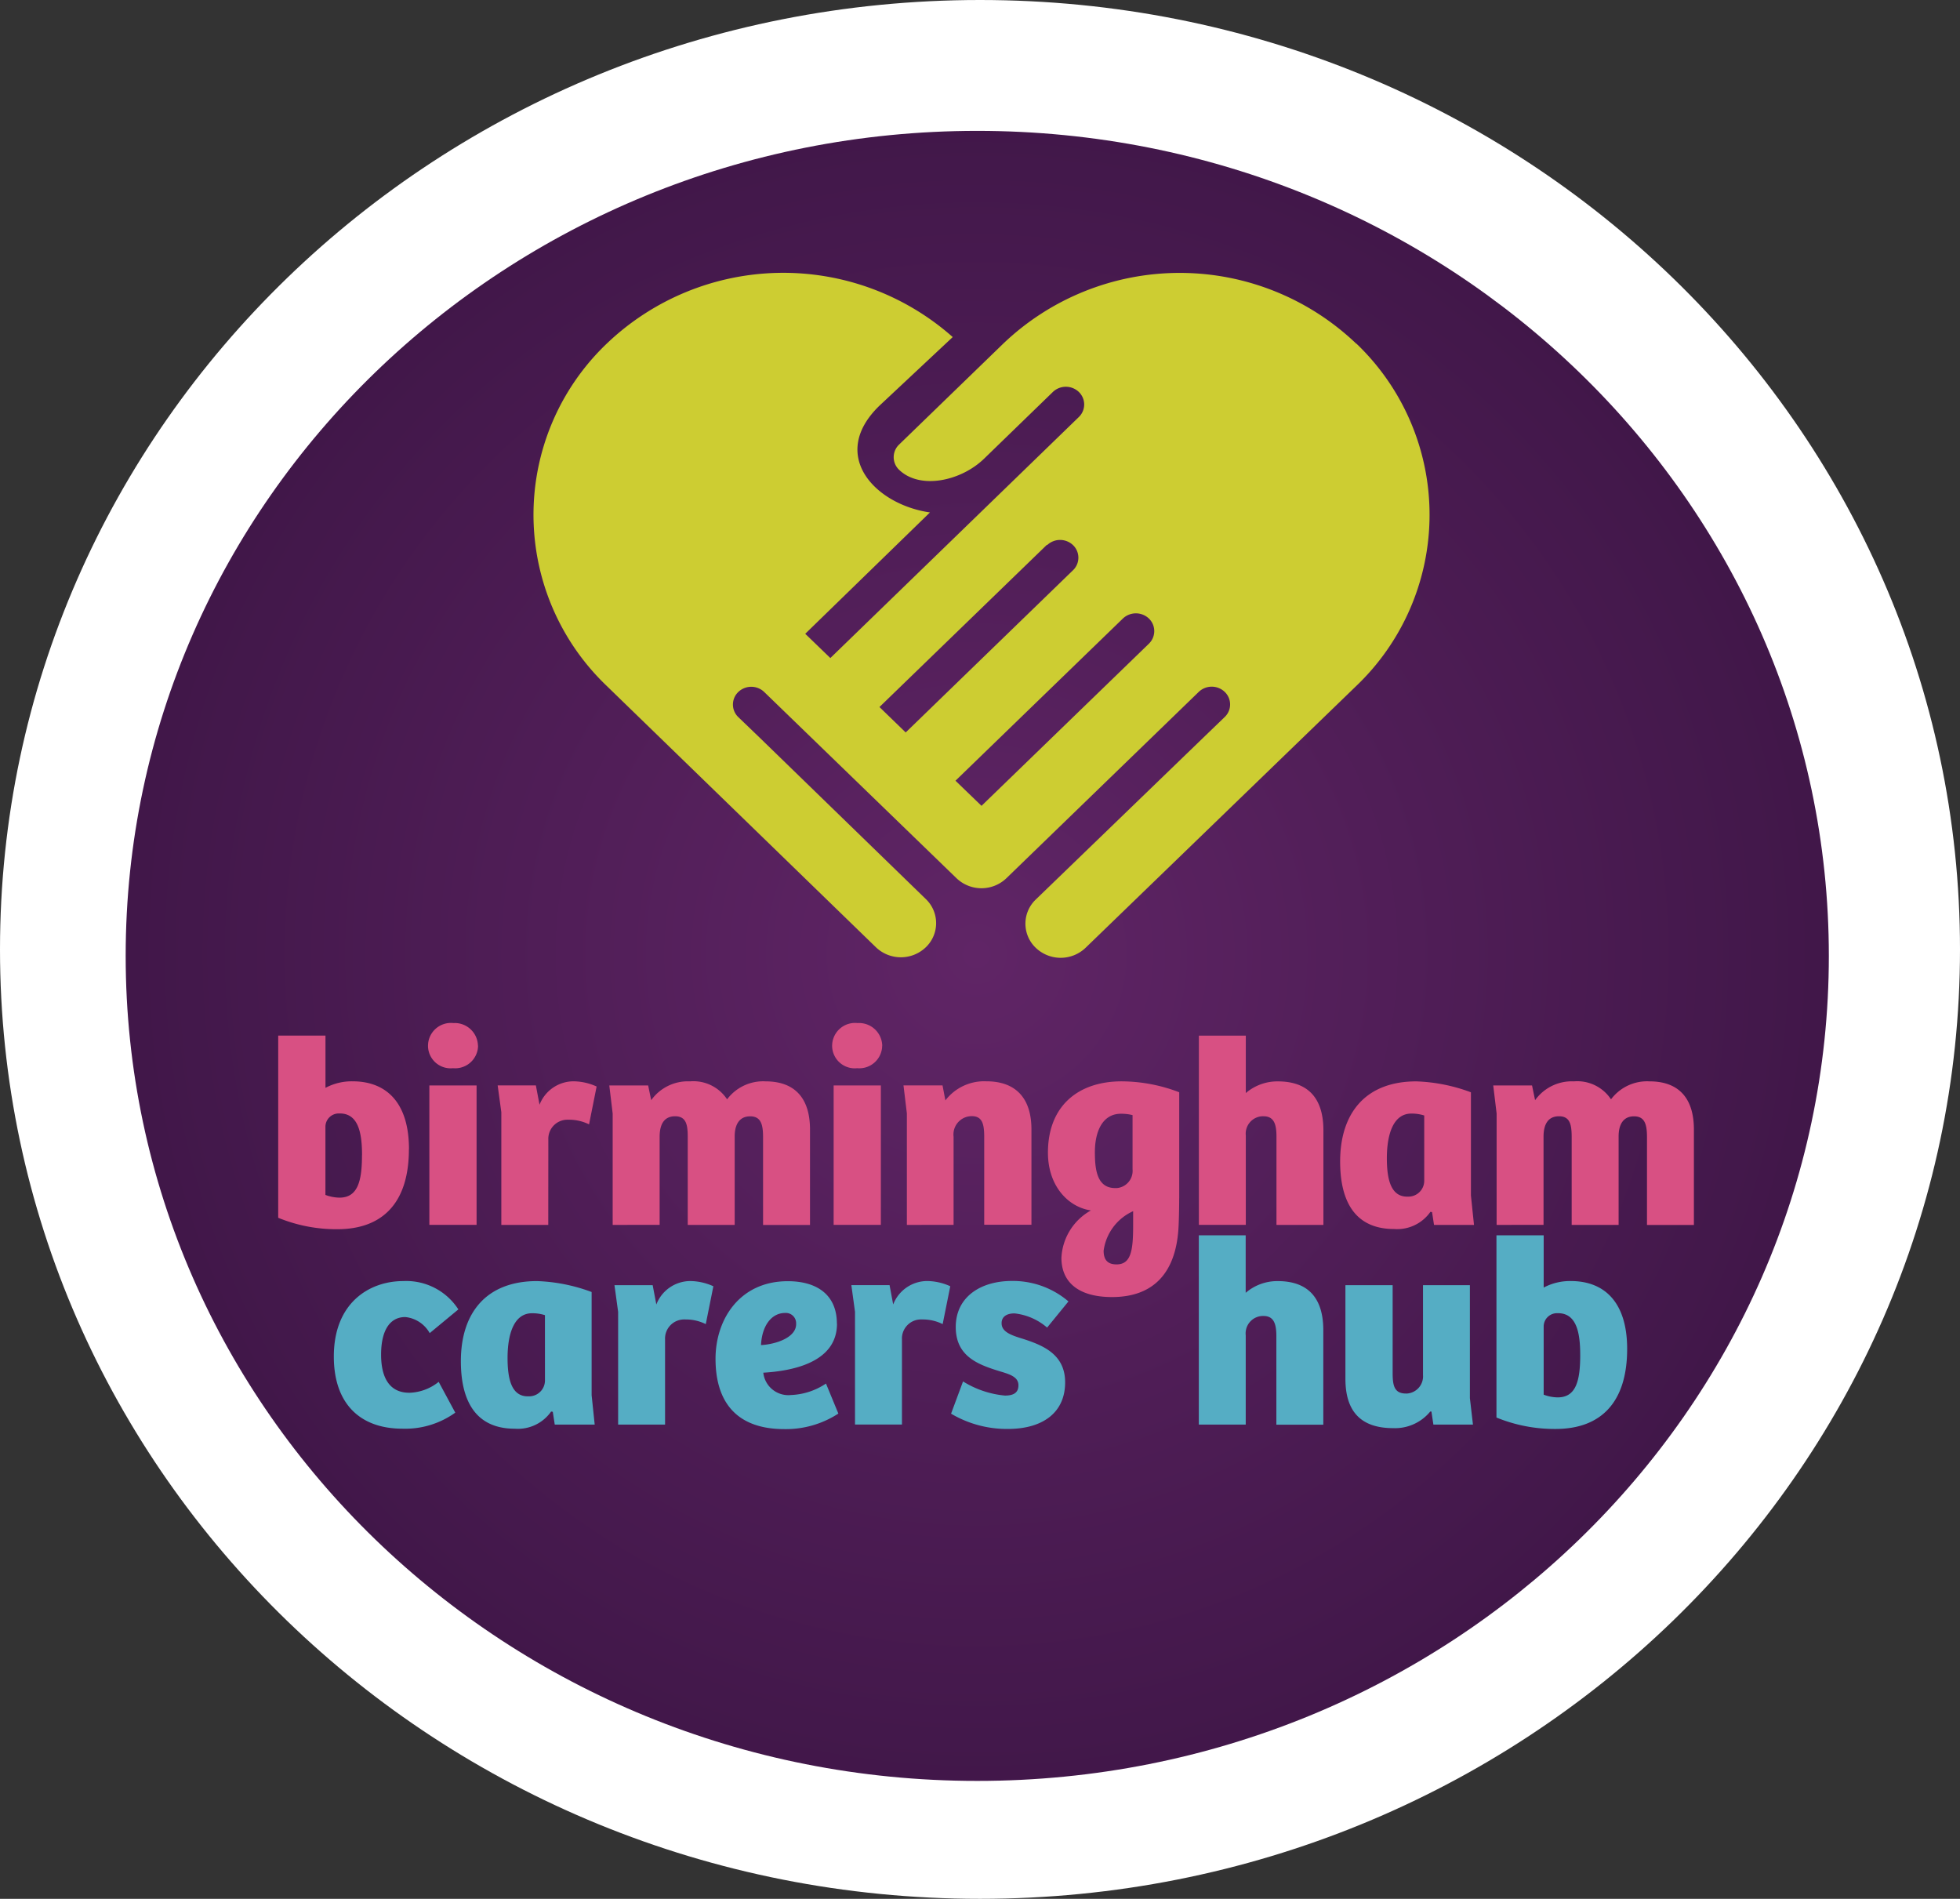 <?xml version="1.0" encoding="UTF-8"?> <svg xmlns="http://www.w3.org/2000/svg" xmlns:xlink="http://www.w3.org/1999/xlink" id="Layer_1" data-name="Layer 1" viewBox="0 0 143.64 139.146"><rect x="0" y="0" width="143.64" height="139.146" fill="#333333" stroke="none"/><defs><radialGradient id="radial-gradient" cx="-563.908" cy="580.374" r="0.508" gradientTransform="matrix(120.949, 0, 0, -120.915, 68275.545, 70245.991)" gradientUnits="userSpaceOnUse"><stop offset="0" stop-color="#602566"></stop><stop offset="1" stop-color="#411749"></stop></radialGradient></defs><g id="Group_22" data-name="Group 22"><g id="Group_21" data-name="Group 21"><path id="Path_1-2" data-name="Path 1-2" d="M71.819,0c39.667,0,71.821,31.149,71.821,69.573s-32.154,69.573-71.821,69.573S0,108,0,69.574,32.154,0,71.819,0" fill="#fff"></path><path id="Path_2" data-name="Path 2" d="M9.21,70.047c0,33.391,27.942,60.458,62.408,60.458s62.41-27.067,62.41-60.458S106.086,9.59,71.619,9.59,9.21,36.657,9.21,70.047" fill="url(#radial-gradient)"></path></g><path id="Path_3" data-name="Path 3" d="M84.2,47.169,71.931,59.052l-1.908-1.841L82.292,45.325a1.385,1.385,0,0,1,1.905,0,1.278,1.278,0,0,1,.037,1.808l-.037.037m-7.459-7.223a1.377,1.377,0,0,1,1.9,0,1.276,1.276,0,0,1,.039,1.8l-.039.039L66.375,53.674l-1.923-1.863L76.723,39.923ZM99.4,25.191a18.726,18.726,0,0,0-25.886,0l-7.628,7.391a1.276,1.276,0,0,0-.039,1.8l.039.039h0c1.534,1.484,4.536.832,6.224-.8l5.052-4.9a1.379,1.379,0,0,1,1.9,0,1.274,1.274,0,0,1,.04,1.8c-.013.014-.026.027-.04.04L60.853,48.221l-1.841-1.777,9.141-8.893c-4.008-.574-7.457-4.187-3.7-7.824L69.821,24.7a18.727,18.727,0,0,0-25.36.485A17.336,17.336,0,0,0,43.9,49.7c.184.193.373.381.565.565L64.193,69.416a2.643,2.643,0,0,0,3.655,0,2.443,2.443,0,0,0,.081-3.454q-.039-.042-.081-.081L55.654,54.037l-1.548-1.488a1.275,1.275,0,0,1-.04-1.8c.013-.013.026-.027.04-.04a1.373,1.373,0,0,1,1.9,0l2.964,2.871h0L70.1,64.358a2.645,2.645,0,0,0,3.653,0L87.853,50.7a1.375,1.375,0,0,1,1.9,0,1.271,1.271,0,0,1,.044,1.8c-.014.015-.029.03-.044.044l-1.546,1.49-12.3,11.883a2.444,2.444,0,0,0-.084,3.455q.042.043.084.084a2.64,2.64,0,0,0,3.649,0l19.85-19.2a17.343,17.343,0,0,0,.555-24.52q-.271-.284-.555-.555" fill="#cdcd32"></path><path id="Path_4" data-name="Path 4" d="M29.989,102.06c-1.383,0-2.06-1.02-2.06-2.792s.638-2.755,1.771-2.755a2.316,2.316,0,0,1,1.791,1.178l2.1-1.738a4.541,4.541,0,0,0-4.039-2.076c-2.472,0-5.087,1.579-5.087,5.529,0,3.471,1.938,5.288,5.028,5.288a6.284,6.284,0,0,0,3.872-1.176l-1.216-2.256a3.589,3.589,0,0,1-2.161.8" fill="#55adc4"></path><path id="Path_5" data-name="Path 5" d="M39.938,101.185a1.163,1.163,0,0,1-1.189,1.138c-.023,0-.045,0-.068,0-1.2,0-1.484-1.28-1.484-2.813,0-1.717.454-3.275,1.793-3.275a3.011,3.011,0,0,1,.947.14Zm3.645,3.209-.225-2.155V94.678a12.614,12.614,0,0,0-4-.8c-3.748,0-5.583,2.355-5.583,5.869,0,2.493.8,4.949,3.954,4.949a2.971,2.971,0,0,0,2.66-1.259l.122.019.144.939Z" fill="#55adc4"></path><path id="Path_6" data-name="Path 6" d="M48.739,98.149a1.4,1.4,0,0,1,1.338-1.459,1.251,1.251,0,0,1,.162,0,3.25,3.25,0,0,1,1.484.341l.557-2.774a4.185,4.185,0,0,0-1.709-.382A2.678,2.678,0,0,0,48.1,95.594l-.268-1.416h-2.8l.268,1.954v8.262h3.44Z" fill="#55adc4"></path><path id="Path_7" data-name="Path 7" d="M58.346,97.03c0,.978-1.461,1.476-2.574,1.538.062-1.379.741-2.355,1.771-2.355a.754.754,0,0,1,.8.7.712.712,0,0,1,0,.113M61.332,97c0-2.1-1.441-3.114-3.6-3.114-3.523,0-5.294,2.794-5.294,5.688,0,3.034,1.42,5.151,5.046,5.151a7.05,7.05,0,0,0,3.956-1.139l-.908-2.2a4.917,4.917,0,0,1-2.555.84,1.848,1.848,0,0,1-2.038-1.635v0c2.02-.12,5.4-.7,5.4-3.591" fill="#55adc4"></path><path id="Path_8" data-name="Path 8" d="M66.1,98.149a1.4,1.4,0,0,1,1.325-1.46,1.457,1.457,0,0,1,.175,0,3.263,3.263,0,0,1,1.484.341l.557-2.774a4.178,4.178,0,0,0-1.711-.382,2.68,2.68,0,0,0-2.472,1.717l-.266-1.416h-2.8l.268,1.954v8.262H66.1Z" fill="#55adc4"></path><path id="Path_9" data-name="Path 9" d="M69.7,103.594a8.024,8.024,0,0,0,4.159,1.119c2.536,0,4.2-1.178,4.2-3.414,0-2.115-1.709-2.753-3.234-3.234-.844-.258-1.422-.518-1.422-1.1,0-.479.369-.72.947-.72a4.375,4.375,0,0,1,2.388,1.04l1.564-1.917a6.27,6.27,0,0,0-4.14-1.5c-2.307,0-4.119,1.178-4.119,3.374,0,2.155,1.626,2.755,3.253,3.253.743.219,1.341.419,1.341,1.017,0,.559-.371.755-.989.755a7.007,7.007,0,0,1-3.071-1.036Z" fill="#55adc4"></path><path id="Path_10" data-name="Path 10" d="M91.294,104.394V97.852a1.278,1.278,0,0,1,1.13-1.411,1.373,1.373,0,0,1,.17-.007c.762,0,.945.58.945,1.478V104.4h3.44V97.472c0-2.415-1.174-3.593-3.337-3.593a3.55,3.55,0,0,0-2.351.859V90.525H87.856v13.869Z" fill="#55adc4"></path><path id="Path_11" data-name="Path 11" d="M104.286,94.178v6.586a1.262,1.262,0,0,1-1.164,1.353q-.047,0-.093,0c-.865,0-.968-.617-.968-1.515V94.178H98.6v6.862c0,2.415,1.154,3.614,3.5,3.614a3.342,3.342,0,0,0,2.718-1.218h.085l.144.958h2.9l-.225-1.936v-8.28Z" fill="#55adc4"></path><path id="Path_12" data-name="Path 12" d="M115.808,99.288c0,1.9-.31,3.112-1.649,3.112a2.956,2.956,0,0,1-1.03-.2V97.191a.978.978,0,0,1,.993-.961l.057,0c1.36,0,1.628,1.434,1.628,3.054m3.44-.44c0-3.333-1.587-4.97-4.14-4.97a4.126,4.126,0,0,0-1.977.479V90.525h-3.461v13.351a11.239,11.239,0,0,0,4.326.838c3.356,0,5.252-1.975,5.252-5.865" fill="#55adc4"></path><path id="Path_13" data-name="Path 13" d="M26.528,84.651c0,1.9-.31,3.112-1.649,3.112a3,3,0,0,1-1.03-.2V82.556a.978.978,0,0,1,1-.962l.055,0c1.36,0,1.628,1.436,1.628,3.054m3.44-.44c0-3.333-1.587-4.97-4.142-4.97a4.1,4.1,0,0,0-1.977.479V75.888H20.389V89.239a11.258,11.258,0,0,0,4.326.838c3.358,0,5.252-1.971,5.252-5.865" fill="#d85083"></path><path id="Path_14" data-name="Path 14" d="M34.927,79.541H31.466V89.759h3.461Zm.1-2.912A1.7,1.7,0,0,0,33.3,74.967c-.033,0-.065,0-.1,0a1.679,1.679,0,0,0-1.826,1.518c0,.046-.007.093-.007.139a1.655,1.655,0,0,0,1.65,1.662,1.4,1.4,0,0,0,.183-.009,1.677,1.677,0,0,0,1.828-1.509c0-.048.007-.1.007-.144" fill="#d85083"></path><path id="Path_15" data-name="Path 15" d="M40.185,83.512a1.4,1.4,0,0,1,1.338-1.459,1.251,1.251,0,0,1,.162,0,3.289,3.289,0,0,1,1.484.341l.555-2.774a4.178,4.178,0,0,0-1.711-.382,2.683,2.683,0,0,0-2.473,1.717l-.268-1.416h-2.8L36.74,81.5v8.261h3.44Z" fill="#d85083"></path><path id="Path_16" data-name="Path 16" d="M48.342,89.759V83.3c0-.879.307-1.5,1.133-1.5.846,0,.927.677.927,1.554v6.406h3.44v-6.48c0-.856.33-1.476,1.135-1.476.823,0,.945.656.945,1.554v6.406h3.44V82.775c0-2.433-1.236-3.533-3.255-3.533a3.3,3.3,0,0,0-2.821,1.317,2.958,2.958,0,0,0-2.72-1.317,3.3,3.3,0,0,0-2.842,1.379L47.5,79.542H44.653L44.9,81.6V89.76Z" fill="#d85083"></path><path id="Path_17" data-name="Path 17" d="M64.555,79.541H61.094V89.759h3.461Zm.1-2.912a1.7,1.7,0,0,0-1.737-1.662c-.032,0-.064,0-.1,0a1.68,1.68,0,0,0-1.828,1.518c0,.046-.007.093-.007.139a1.658,1.658,0,0,0,1.651,1.663,1.608,1.608,0,0,0,.184-.01,1.676,1.676,0,0,0,1.826-1.509c0-.048.007-.1.007-.144" fill="#d85083"></path><path id="Path_18" data-name="Path 18" d="M69.884,89.759V83.3A1.343,1.343,0,0,1,71.059,81.8a1.466,1.466,0,0,1,.162-.009c.8,0,.908.638.908,1.554v6.406H75.59v-6.98c0-2.433-1.277-3.533-3.3-3.533a3.58,3.58,0,0,0-3.007,1.4l-.208-1.1H66.213l.248,2.056V89.76Z" fill="#d85083"></path><path id="Path_19" data-name="Path 19" d="M83.043,89.78c0,1.837-.144,2.875-1.216,2.875-.6,0-.947-.281-.947-1a3.711,3.711,0,0,1,2.163-2.9ZM83,85.687a1.264,1.264,0,0,1-1.144,1.374,1.174,1.174,0,0,1-.133,0c-1.337,0-1.484-1.379-1.484-2.633,0-1.418.5-2.813,1.917-2.813a3.431,3.431,0,0,1,.844.1ZM86.42,87.8V80.041a11.882,11.882,0,0,0-4.221-.8c-3.174,0-5.4,1.793-5.4,5.228,0,2.435,1.482,3.991,3.151,4.231a4.2,4.2,0,0,0-2.163,3.473c0,1.777,1.236,2.875,3.709,2.875,3.11,0,4.635-1.853,4.86-4.91.043-.561.062-1.818.062-2.336" fill="#d85083"></path><path id="Path_20" data-name="Path 20" d="M91.3,89.759V83.214a1.277,1.277,0,0,1,1.128-1.409A1.414,1.414,0,0,1,92.6,81.8c.762,0,.947.58.947,1.478v6.485h3.44V82.835c0-2.415-1.174-3.591-3.339-3.591A3.548,3.548,0,0,0,91.3,80.1V75.89h-3.44V89.759Z" fill="#d85083"></path><path id="Path_21" data-name="Path 21" d="M104.376,86.55a1.163,1.163,0,0,1-1.185,1.139l-.07,0c-1.195,0-1.484-1.277-1.484-2.813,0-1.715.452-3.273,1.793-3.273a2.994,2.994,0,0,1,.945.14Zm3.647,3.211-.225-2.154V80.043a12.587,12.587,0,0,0-4-.8c-3.75,0-5.585,2.355-5.585,5.87,0,2.5.8,4.949,3.956,4.949a2.969,2.969,0,0,0,2.658-1.257l.122.016.144.939Z" fill="#d85083"></path><path id="Path_22" data-name="Path 22" d="M113.119,89.759V83.3c0-.879.31-1.5,1.135-1.5.842,0,.927.677.927,1.554v6.406h3.44v-6.48c0-.856.326-1.476,1.131-1.476.823,0,.949.656.949,1.554v6.406h3.438V82.775c0-2.433-1.234-3.533-3.252-3.533a3.3,3.3,0,0,0-2.823,1.317,2.962,2.962,0,0,0-2.72-1.317,3.31,3.31,0,0,0-2.844,1.379l-.223-1.079h-2.844l.248,2.056V89.76Z" fill="#d85083"></path></g></svg> 